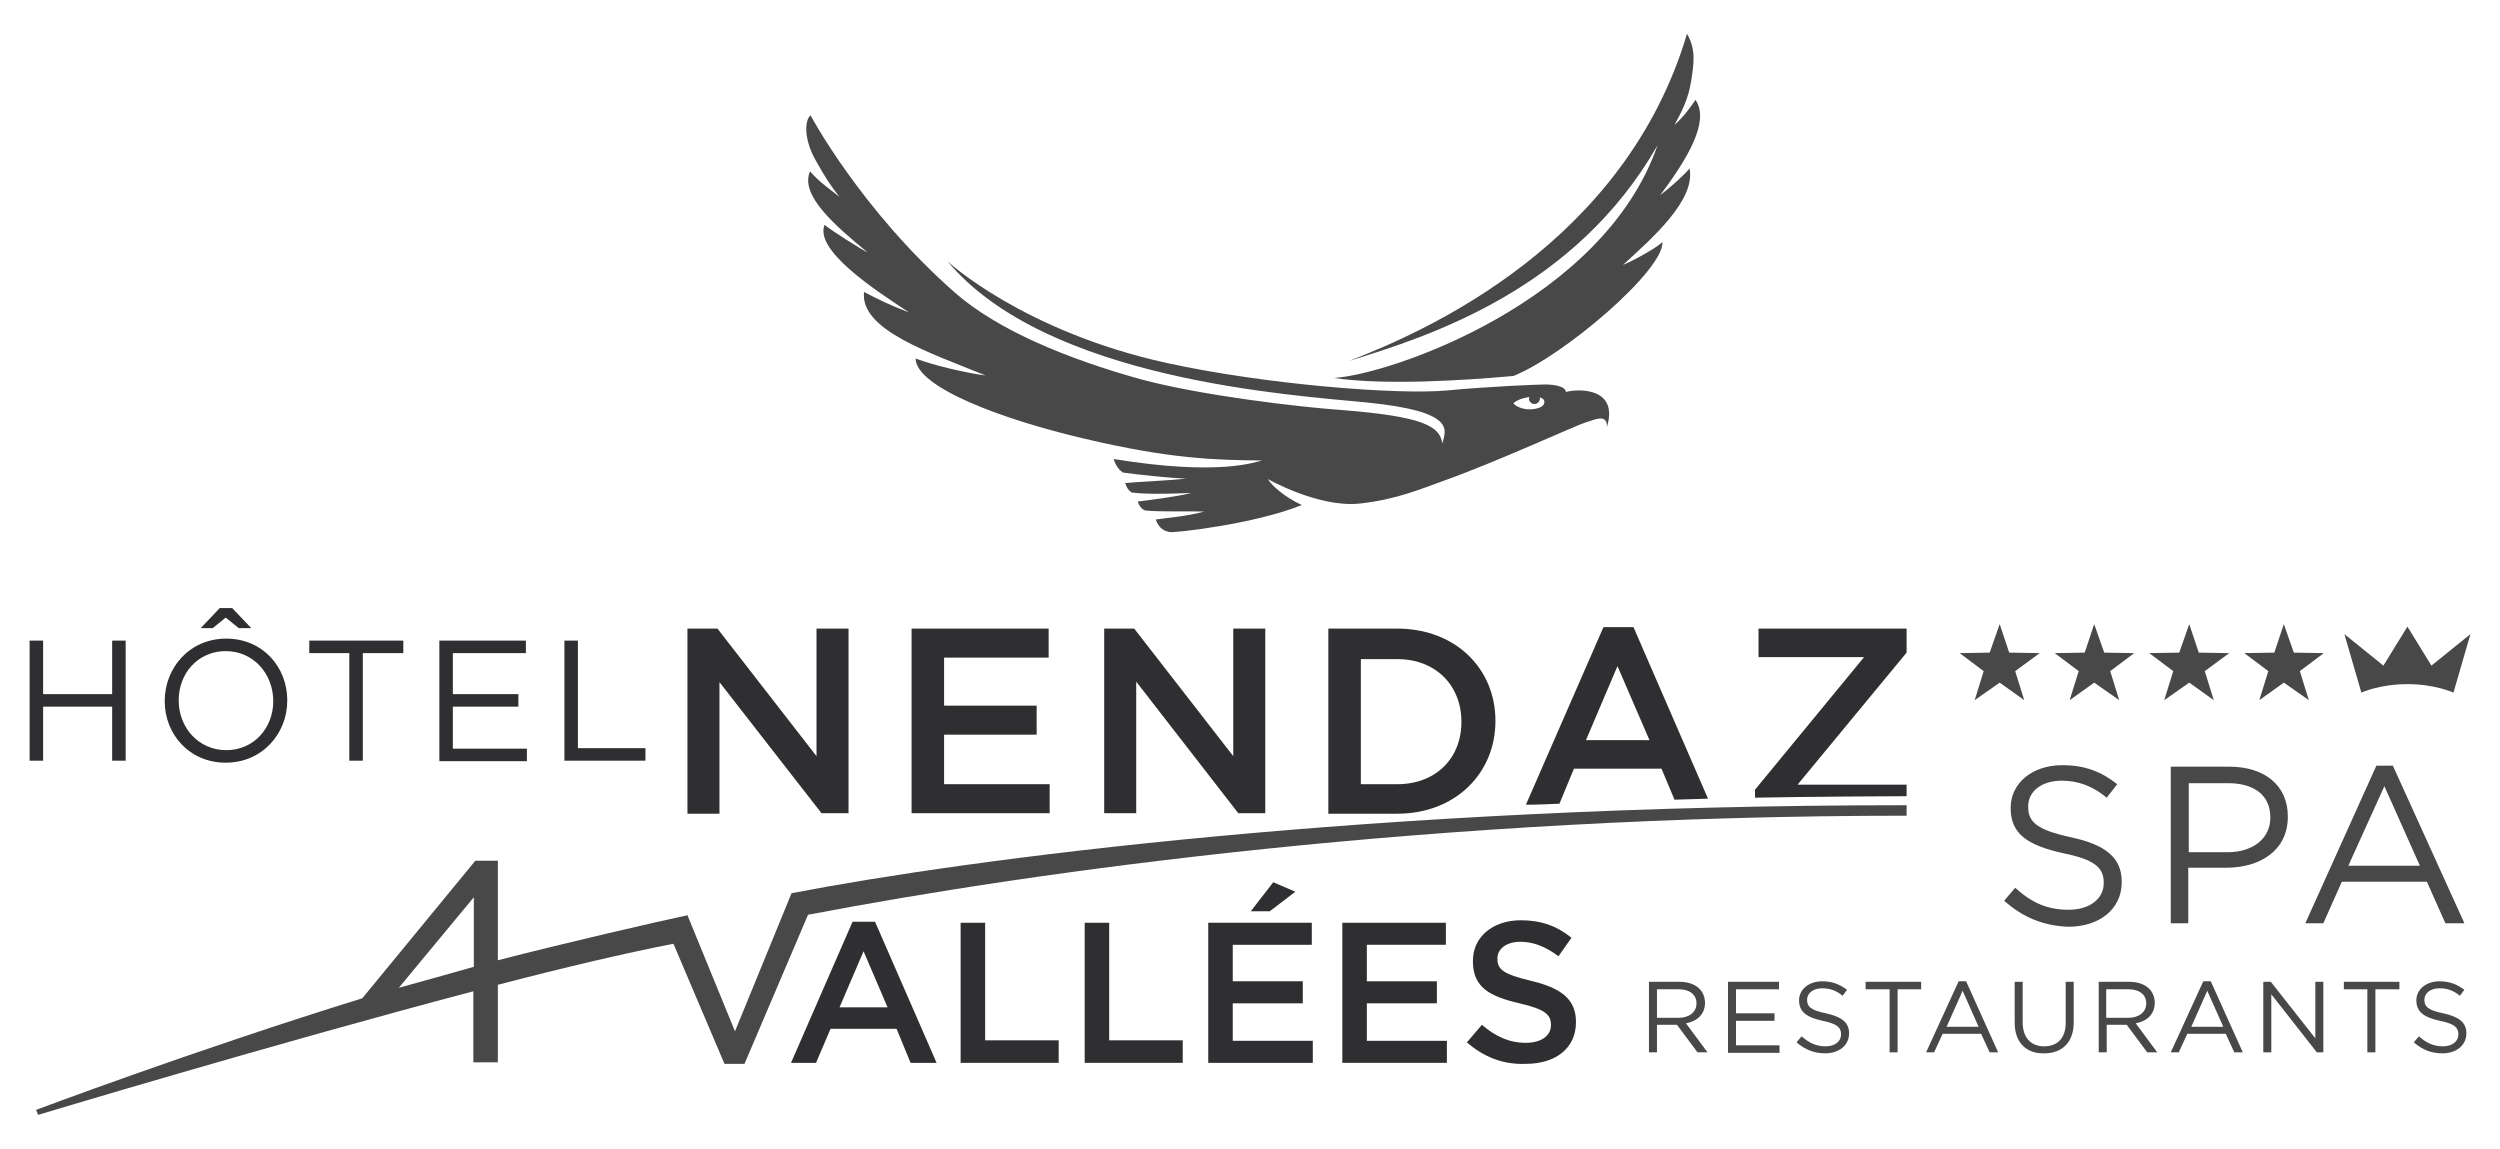 <?xml version="1.0" encoding="UTF-8"?>
<svg xmlns="http://www.w3.org/2000/svg" width="185" height="85" viewBox="0 0 185 85" fill="none">
  <path d="M125.469 7.387C125.246 7.72 124.58 8.682 123.914 9.238C124.395 8.349 124.913 7.424 125.135 6.054C125.357 4.684 125.506 3.648 124.839 2.5C120.249 17.974 105.626 24.49 99.814 26.711C105.885 24.86 116.584 21.38 122.655 10.755C118.657 22.306 102.923 27.71 98.703 27.97C102.479 28.525 108.291 28.155 111.993 27.822C115.695 26.341 123.136 20.01 123.025 17.9C122.655 18.308 120.841 19.307 120.101 19.603C122.248 17.641 125.506 14.791 125.024 12.458C124.765 12.829 123.655 13.828 122.84 14.457C125.617 10.793 126.32 8.645 125.469 7.387Z" fill="#484848"></path>
  <path d="M115.879 29.006C115.842 28.562 114.916 28.451 114.361 28.451C113.806 28.451 110.141 28.599 107.068 28.895C103.403 29.228 93.593 28.451 86.337 26.859C75.712 24.527 70.122 19.344 70.122 19.344C77.452 28.118 95.555 29.228 101.145 29.784C107.883 30.45 106.957 31.857 106.735 32.819C106.55 31.561 105.402 30.82 99.257 30.339C96.11 30.117 88.817 29.265 84.338 28.044C79.044 26.563 73.824 24.453 70.603 21.602C63.681 15.494 59.979 8.534 59.979 8.534C59.535 8.904 59.461 10.348 60.423 11.977C61.089 13.162 61.497 13.791 62.126 14.568C61.571 14.124 60.645 13.495 59.942 12.68C59.164 14.457 61.83 16.716 64.199 18.678C63.607 18.381 61.571 17.086 61.015 16.642C60.275 18.53 64.68 21.417 67.272 23.12C65.902 22.602 64.903 22.12 63.94 21.602C63.607 24.416 68.864 26.119 72.936 27.785C71.677 27.636 69.086 27.044 67.753 26.526C67.79 28.673 74.195 31.042 80.192 32.449C86.596 33.967 89.891 34.041 93.408 34.078C92.927 34.152 90.372 35.263 82.413 33.967C82.561 34.448 82.783 34.744 83.079 34.966C84.079 35.114 86.892 35.411 87.781 35.411C86.633 35.559 83.894 35.67 83.264 35.744C83.375 36.114 83.523 36.299 83.746 36.447C85.152 36.632 87.596 36.484 88.151 36.484C87.151 36.743 84.819 37.039 84.19 37.114C84.338 37.558 84.597 37.743 84.782 37.78C85.967 37.891 87.966 37.817 89.114 37.854C87.781 38.224 86.189 38.335 85.522 38.446C85.782 39.15 86.189 39.298 86.559 39.372C86.929 39.446 92.853 38.779 96.332 37.373C95 36.743 94.111 35.929 93.815 35.448C93.815 35.448 97.591 37.595 100.627 37.262C103.366 36.965 105.217 36.151 106.883 35.559C110.733 34.189 116.767 31.413 117.323 31.264C117.878 31.116 118.952 30.524 118.914 31.598C119.803 28.673 116.804 28.747 115.879 29.006ZM111.992 29.858C111.992 29.858 112.214 29.524 113.176 29.376C113.176 29.413 113.139 29.45 113.139 29.487C113.139 29.71 113.324 29.895 113.547 29.895C113.769 29.895 113.954 29.71 113.954 29.487C113.954 29.45 113.954 29.413 113.954 29.413C113.954 29.413 114.472 29.524 114.213 29.969C113.917 30.339 112.621 30.487 111.992 29.858Z" fill="#484848"></path>
  <path d="M179.926 49.256L178.149 46.369L176.372 49.256L173.484 46.924L174.743 51.255C174.743 51.255 176.076 50.626 178.149 50.626C180.222 50.626 181.555 51.255 181.555 51.255L182.813 46.924L179.926 49.256Z" fill="#484848"></path>
  <path d="M146.126 51.811L146.793 49.663L145.016 48.331L147.237 48.294L147.977 46.184L148.681 48.294L150.939 48.331L149.125 49.663L149.791 51.811L147.977 50.515L146.126 51.811Z" fill="#484848"></path>
  <path d="M153.157 51.811L153.824 49.663L152.047 48.331L154.268 48.294L154.971 46.184L155.712 48.294L157.933 48.331L156.156 49.663L156.822 51.811L154.971 50.515L153.157 51.811Z" fill="#484848"></path>
  <path d="M160.154 51.811L160.82 49.663L159.043 48.331L161.264 48.294L162.005 46.184L162.708 48.294L164.966 48.331L163.152 49.663L163.819 51.811L162.005 50.515L160.154 51.811Z" fill="#484848"></path>
  <path d="M167.189 51.811L167.855 49.663L166.078 48.331L168.299 48.294L169.003 46.184L169.743 48.294L171.964 48.331L170.187 49.663L170.854 51.811L169.003 50.515L167.189 51.811Z" fill="#484848"></path>
  <path d="M122.023 72.653H124.282C124.911 72.653 125.429 72.838 125.762 73.171C126.022 73.43 126.17 73.8 126.17 74.208C126.17 75.059 125.577 75.577 124.763 75.725L126.355 77.873H125.614L124.097 75.837H122.616V77.873H122.023V72.653ZM124.208 75.318C124.985 75.318 125.54 74.911 125.54 74.245C125.54 73.615 125.059 73.208 124.208 73.208H122.616V75.318H124.208Z" fill="#484848"></path>
  <path d="M127.871 72.653H131.647V73.208H128.463V74.985H131.314V75.54H128.463V77.354H131.684V77.91H127.871V72.653Z" fill="#484848"></path>
  <path d="M132.945 77.132L133.316 76.688C133.871 77.169 134.389 77.428 135.092 77.428C135.796 77.428 136.24 77.058 136.24 76.54C136.24 76.059 135.981 75.762 134.87 75.54C133.686 75.281 133.13 74.874 133.13 74.022C133.13 73.208 133.871 72.616 134.833 72.616C135.611 72.616 136.129 72.838 136.684 73.245L136.351 73.689C135.87 73.282 135.389 73.134 134.833 73.134C134.167 73.134 133.723 73.504 133.723 73.986C133.723 74.467 133.982 74.763 135.129 74.985C136.277 75.244 136.832 75.651 136.832 76.466C136.832 77.354 136.092 77.947 135.055 77.947C134.278 77.947 133.575 77.687 132.945 77.132Z" fill="#484848"></path>
  <path d="M139.795 73.208H138.055V72.653H142.164V73.208H140.424V77.873H139.832V73.208H139.795Z" fill="#484848"></path>
  <path d="M144.938 72.616H145.493L147.862 77.873H147.233L146.603 76.503H143.753L143.124 77.873H142.531L144.938 72.616ZM146.418 75.984L145.234 73.319L144.049 75.984H146.418Z" fill="#484848"></path>
  <path d="M149.086 75.689V72.653H149.678V75.651C149.678 76.762 150.271 77.428 151.27 77.428C152.233 77.428 152.862 76.836 152.862 75.689V72.653H153.454V75.651C153.454 77.169 152.566 77.947 151.27 77.947C149.974 77.984 149.086 77.169 149.086 75.689Z" fill="#484848"></path>
  <path d="M155.305 72.653H157.563C158.192 72.653 158.711 72.838 159.044 73.171C159.303 73.43 159.451 73.8 159.451 74.208C159.451 75.059 158.859 75.577 158.044 75.725L159.636 77.873H158.896L157.378 75.837H155.897V77.873H155.305V72.653ZM157.489 75.318C158.266 75.318 158.822 74.911 158.822 74.245C158.822 73.615 158.34 73.208 157.489 73.208H155.86V75.318H157.489Z" fill="#484848"></path>
  <path d="M163.043 72.616H163.598L165.968 77.873H165.338L164.709 76.503H161.858L161.229 77.873H160.637L163.043 72.616ZM164.524 75.984L163.339 73.319L162.155 75.984H164.524Z" fill="#484848"></path>
  <path d="M167.484 72.653H168.04L171.334 76.836V72.653H171.927V77.873H171.445L168.077 73.578V77.873H167.484V72.653Z" fill="#484848"></path>
  <path d="M175.185 73.208H173.445V72.653H177.555V73.208H175.778V77.873H175.185V73.208Z" fill="#484848"></path>
  <path d="M178.625 77.132L178.995 76.688C179.55 77.169 180.069 77.428 180.772 77.428C181.476 77.428 181.92 77.058 181.92 76.54C181.92 76.059 181.661 75.762 180.55 75.54C179.365 75.281 178.81 74.874 178.81 74.022C178.81 73.208 179.55 72.616 180.513 72.616C181.29 72.616 181.809 72.838 182.364 73.245L182.031 73.689C181.55 73.282 181.068 73.134 180.513 73.134C179.847 73.134 179.402 73.504 179.402 73.986C179.402 74.467 179.662 74.763 180.809 74.985C181.957 75.244 182.512 75.651 182.512 76.466C182.512 77.354 181.772 77.947 180.735 77.947C179.921 77.947 179.254 77.687 178.625 77.132Z" fill="#484848"></path>
  <path d="M148.309 66.655L149.123 65.693C150.345 66.803 151.492 67.322 153.084 67.322C154.639 67.322 155.676 66.507 155.676 65.36V65.323C155.676 64.249 155.083 63.62 152.677 63.139C150.012 62.546 148.79 61.695 148.79 59.807V59.77C148.79 57.956 150.382 56.623 152.603 56.623C154.306 56.623 155.49 57.104 156.675 58.03L155.898 59.029C154.824 58.141 153.751 57.771 152.566 57.771C151.048 57.771 150.086 58.585 150.086 59.659V59.696C150.086 60.806 150.678 61.399 153.232 61.954C155.824 62.509 157.008 63.472 157.008 65.249V65.286C157.008 67.285 155.342 68.581 153.047 68.581C151.196 68.506 149.678 67.877 148.309 66.655Z" fill="#484848"></path>
  <path d="M160.637 56.734H164.968C167.596 56.734 169.299 58.141 169.299 60.399V60.436C169.299 62.953 167.226 64.212 164.746 64.212H161.932V68.321H160.637V56.734ZM164.82 63.065C166.745 63.065 168.004 62.028 168.004 60.51V60.473C168.004 58.807 166.745 57.956 164.894 57.956H161.969V63.065H164.82Z" fill="#484848"></path>
  <path d="M175.851 56.66H177.072L182.366 68.321H180.959L179.59 65.249H173.296L171.926 68.321H170.594L175.851 56.66ZM179.071 64.064L176.443 58.178L173.777 64.064H179.071Z" fill="#484848"></path>
  <path d="M2.191 47.405H3.191V51.366H8.3V47.405H9.299V56.29H8.3V52.292H3.191V56.29H2.191V47.405Z" fill="#2F2E30"></path>
  <path d="M12.188 51.885C12.188 49.404 14.039 47.257 16.741 47.257C19.443 47.257 21.257 49.367 21.257 51.81V51.847C21.257 54.291 19.406 56.438 16.704 56.438C14.002 56.438 12.188 54.328 12.188 51.885ZM20.221 51.885C20.221 49.848 18.74 48.182 16.704 48.182C14.668 48.182 13.224 49.811 13.224 51.81V51.847C13.224 53.846 14.705 55.512 16.741 55.512C18.777 55.512 20.221 53.884 20.221 51.885ZM16.26 44.999H17.185L18.592 46.48H17.666L16.704 45.702L15.741 46.48H14.853L16.26 44.999Z" fill="#2F2E30"></path>
  <path d="M25.885 48.331H22.887V47.405H29.846V48.331H26.848V56.29H25.848V48.331H25.885Z" fill="#2F2E30"></path>
  <path d="M32.512 47.405H38.916V48.331H33.511V51.366H38.361V52.292H33.511V55.401H38.99V56.327H32.512V47.405Z" fill="#2F2E30"></path>
  <path d="M41.766 47.405H42.765V55.364H47.763V56.29H41.766V47.405Z" fill="#2F2E30"></path>
  <path d="M50.871 46.517H53.092L60.422 55.957V46.517H62.791V60.177H60.792L53.24 50.478V60.214H50.871V46.517Z" fill="#2F2E30"></path>
  <path d="M67.457 46.517H77.6V48.664H69.863V52.218H76.712V54.365H69.863V58.03H77.674V60.177H67.457V46.517Z" fill="#2F2E30"></path>
  <path d="M81.711 46.517H83.932L91.262 55.957V46.517H93.631V60.177H91.632L84.08 50.441V60.177H81.711V46.517Z" fill="#2F2E30"></path>
  <path d="M98.297 46.517H103.406C107.7 46.517 110.662 49.478 110.662 53.328V53.365C110.662 57.215 107.7 60.214 103.406 60.214H98.297V46.517ZM100.703 48.738V58.03H103.406C106.256 58.03 108.144 56.105 108.144 53.439V53.402C108.144 50.737 106.256 48.775 103.406 48.775H100.703V48.738Z" fill="#2F2E30"></path>
  <path d="M115.398 59.474L116.472 56.882H122.95L123.913 59.177C124.727 59.14 125.579 59.14 126.393 59.103L120.877 46.406H118.656L112.918 59.548C113.732 59.548 114.547 59.511 115.398 59.474ZM119.693 49.293L122.062 54.772H117.36L119.693 49.293Z" fill="#2F2E30"></path>
  <path d="M129.871 59.029C133.499 58.955 139.755 58.918 141.088 58.918V58.067H133.018L141.088 48.294V46.517H130.13V48.627H137.941L129.871 58.437V59.029Z" fill="#2F2E30"></path>
  <path d="M71.086 68.284H72.9V76.984H78.342V78.65H71.086V68.284Z" fill="#2F2E30"></path>
  <path d="M80.266 68.284H82.08V76.984H87.522V78.65H80.266V68.284Z" fill="#2F2E30"></path>
  <path d="M89.41 68.284H97.073V69.913H91.224V72.616H96.407V74.245H91.224V77.021H97.147V78.65H89.41V68.284ZM94.223 65.286L95.852 65.989L93.964 67.433H92.557L94.223 65.286Z" fill="#2F2E30"></path>
  <path d="M99.332 68.284H106.995V69.913H101.146V72.616H106.329V74.245H101.146V77.021H107.069V78.65H99.332V68.284Z" fill="#2F2E30"></path>
  <path d="M108.551 77.132L109.661 75.837C110.661 76.688 111.66 77.169 112.919 77.169C114.03 77.169 114.77 76.651 114.77 75.874V75.837C114.77 75.096 114.363 74.689 112.438 74.245C110.217 73.726 108.995 73.06 108.995 71.135V71.098C108.995 69.321 110.476 68.099 112.549 68.099C114.067 68.099 115.251 68.544 116.288 69.395L115.325 70.765C114.4 70.061 113.474 69.691 112.512 69.691C111.438 69.691 110.809 70.246 110.809 70.913V70.95C110.809 71.764 111.29 72.097 113.289 72.579C115.474 73.097 116.621 73.912 116.621 75.614V75.651C116.621 77.576 115.103 78.724 112.919 78.724C111.29 78.798 109.809 78.243 108.551 77.132Z" fill="#2F2E30"></path>
  <path d="M58.572 66.1L54.389 76.318L50.872 67.729C48.91 68.136 41.543 69.839 36.841 71.061V63.694H35.175L26.809 73.874C14.481 77.687 2.672 82.13 2.672 82.13L2.82 82.5C2.82 82.5 20.145 77.28 35.027 73.356V78.613H36.841V72.875C41.802 71.579 46.392 70.506 49.835 69.839L53.611 78.724H55.092L59.794 67.692C76.86 64.434 106.18 60.362 141.089 60.362V59.585C101.626 59.585 71.566 63.583 58.572 66.1ZM29.511 73.097L35.064 66.396V71.542C33.25 72.06 31.399 72.579 29.511 73.097Z" fill="#484848"></path>
  <path d="M63.089 68.21L58.535 78.65H60.386L61.46 76.132H66.346L67.383 78.65H69.308L64.754 68.21H63.089ZM62.126 74.541L63.903 70.394L65.68 74.541H62.126Z" fill="#2F2E30"></path>
</svg>
